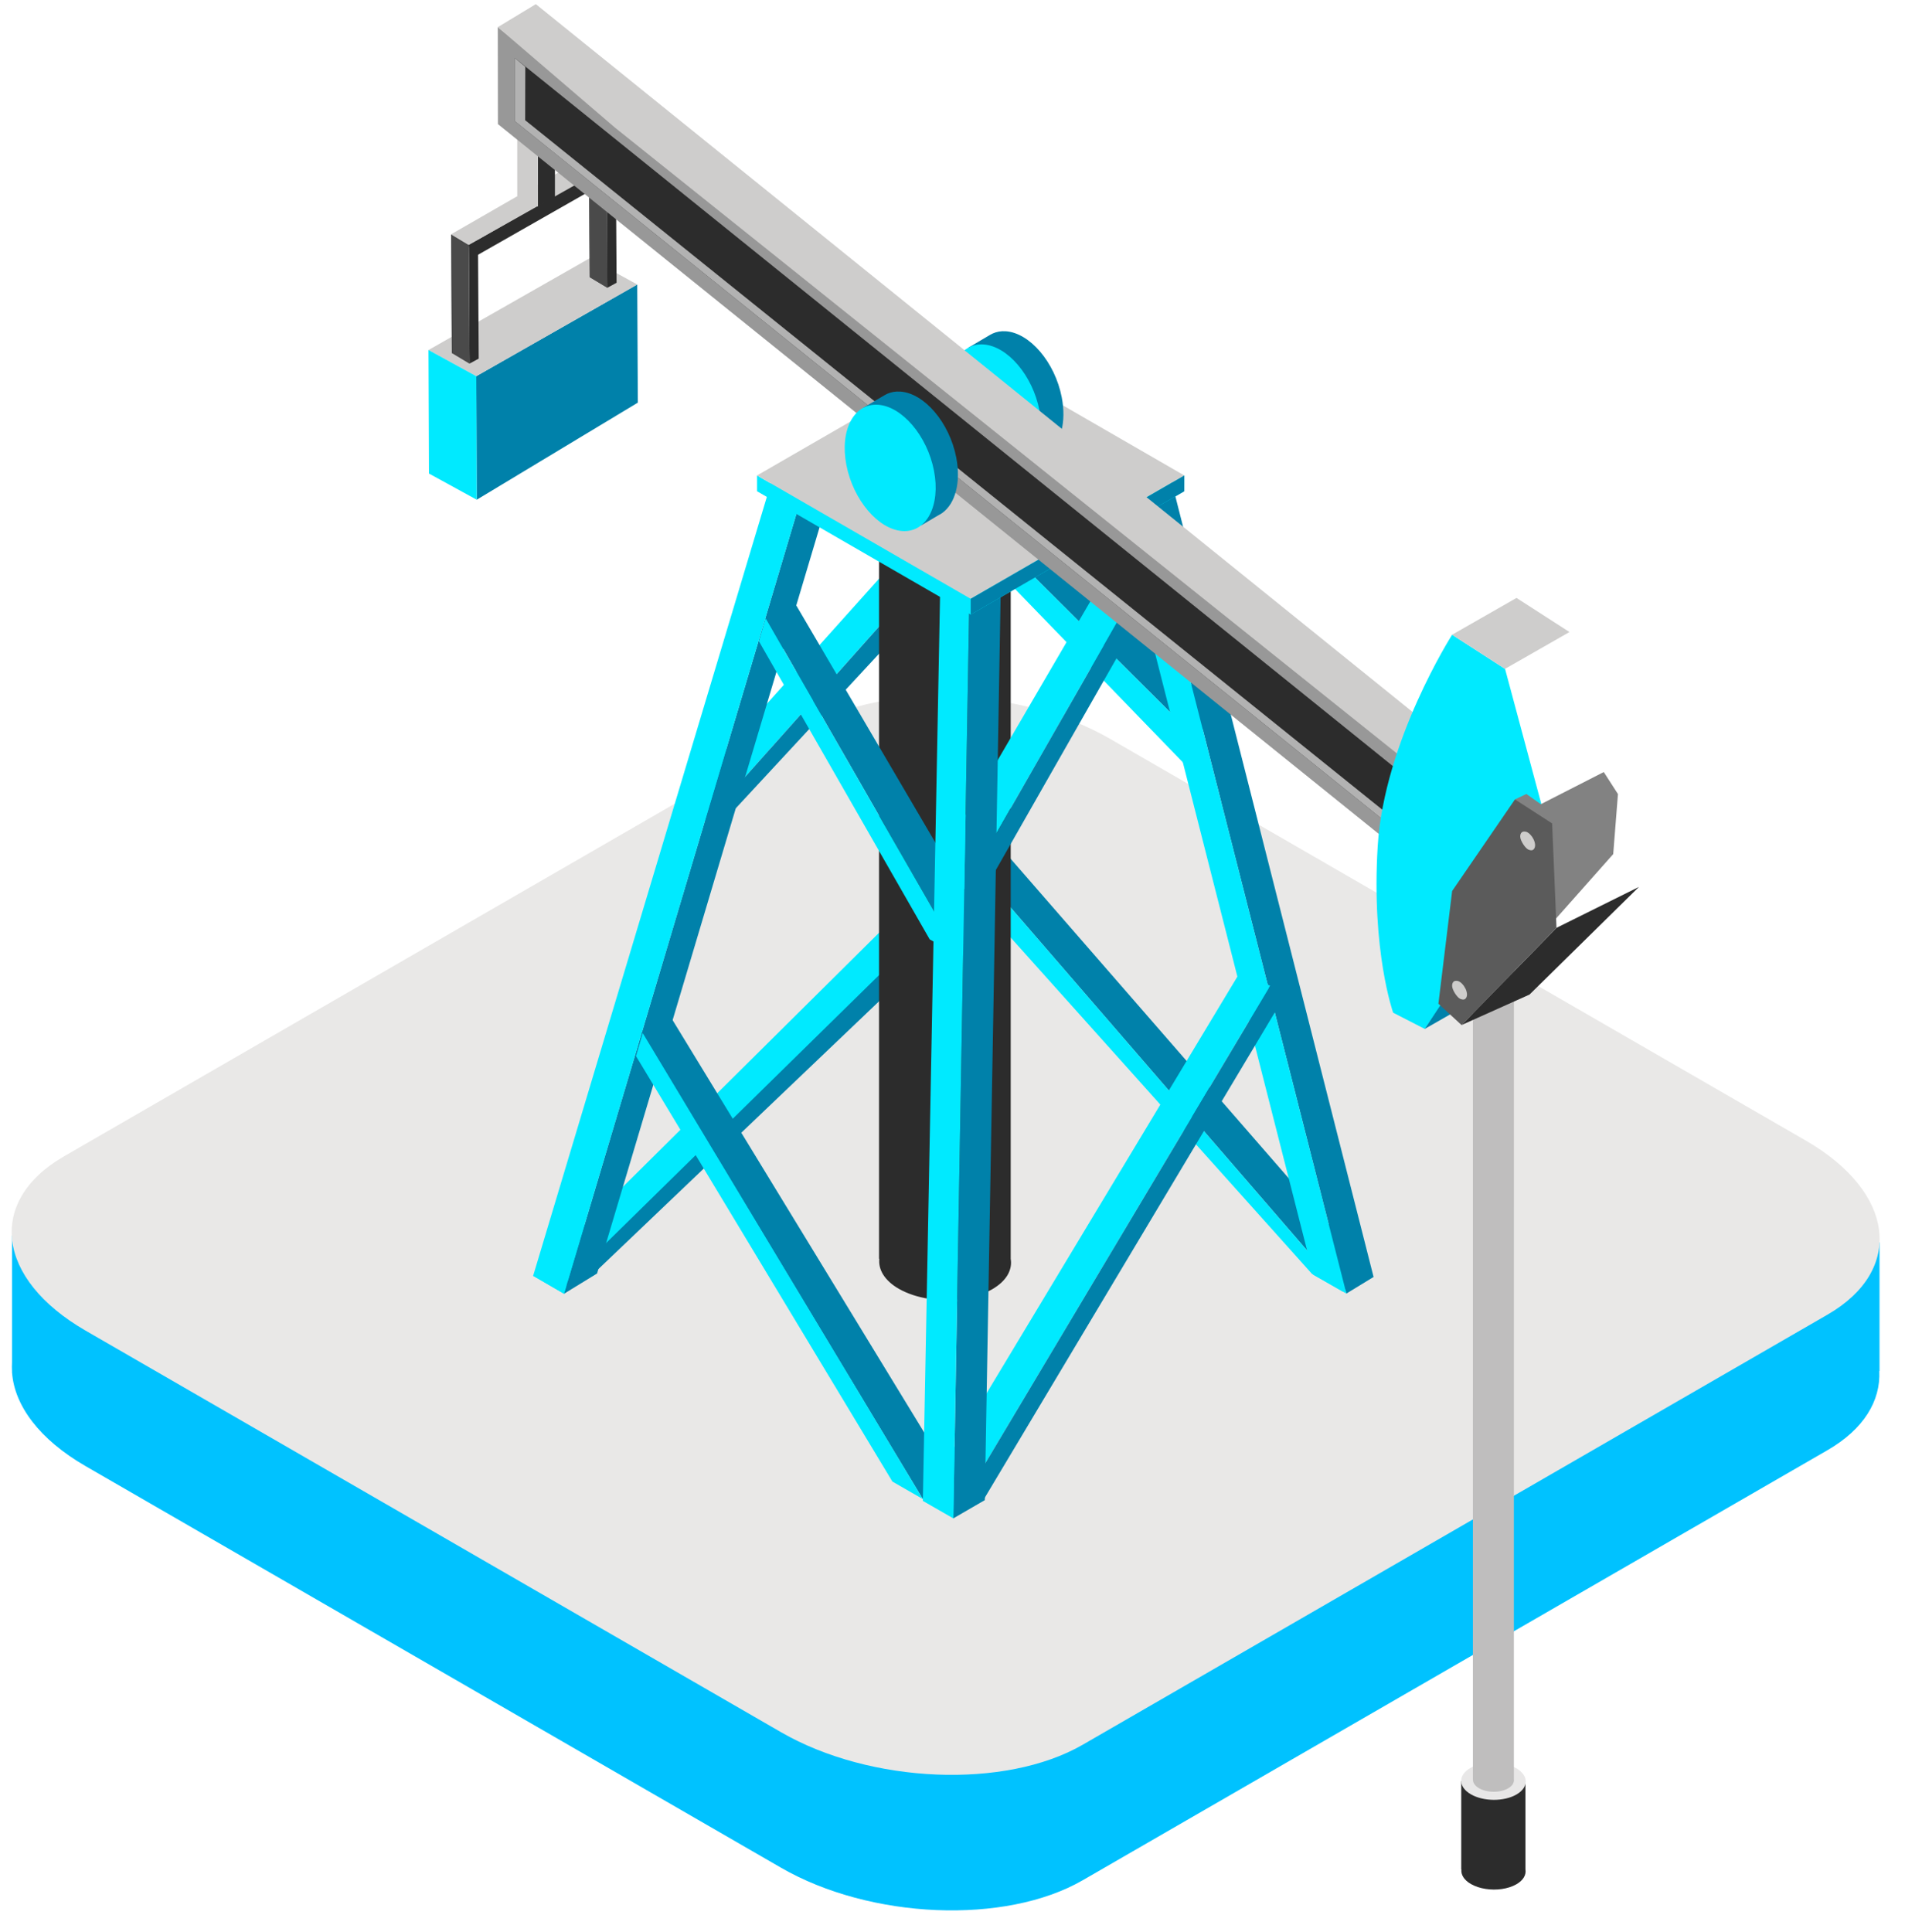 <svg width="72" height="73" viewBox="0 0 72 73" fill="none" xmlns="http://www.w3.org/2000/svg">
<path d="M71.028 51.812H71.037V46.95L61.999 44.613L41.959 33.043C38.586 31.095 33.483 30.883 30.561 32.571L10.035 44.421L0.454 46.69V51.489C0.447 51.596 0.449 51.705 0.454 51.812V51.886H0.457C0.553 53.117 1.486 54.394 3.233 55.402L29.521 70.58C32.897 72.528 37.999 72.74 40.921 71.053L69.068 54.802C70.446 54.007 71.083 52.931 71.028 51.812Z" fill="#00C2FF"/>
<path d="M69.068 49.681L40.921 65.932C37.999 67.618 32.896 67.406 29.521 65.459L3.233 50.282C-0.142 48.333 -0.508 45.387 2.414 43.7L30.561 27.45C33.483 25.762 38.586 25.974 41.959 27.922L68.249 43.1C71.623 45.047 71.99 47.994 69.068 49.681Z" fill="#E9E8E7"/>
<path d="M57.316 71.203C57 71.385 56.55 71.444 56.144 71.379C55.941 71.348 55.752 71.285 55.592 71.194C55.329 71.042 55.213 70.839 55.235 70.644H55.228V67.31H57.655V70.644C57.689 70.844 57.579 71.05 57.316 71.203Z" fill="#2C2C2C"/>
<path d="M57.302 66.816C56.822 66.538 56.05 66.534 55.577 66.807C55.104 67.08 55.111 67.526 55.591 67.804C56.07 68.081 56.842 68.085 57.314 67.813C57.787 67.539 57.782 67.093 57.302 66.816Z" fill="#E8E7E7"/>
<path d="M57.152 66.991C56.756 66.762 56.118 66.759 55.727 66.984C55.337 67.21 55.342 67.578 55.738 67.807C56.134 68.037 56.772 68.04 57.163 67.815C57.553 67.589 57.548 67.22 57.152 66.991Z" fill="#E8E7E7"/>
<path d="M57 67.58C56.799 67.697 56.512 67.734 56.252 67.693C56.123 67.673 56.001 67.633 55.9 67.575C55.732 67.477 55.658 67.349 55.671 67.223H55.668L55.67 36.608H57.219L57.217 67.223C57.239 67.352 57.169 67.483 57 67.58Z" fill="#BFBEBE"/>
<path d="M56.993 36.293C56.687 36.116 56.194 36.113 55.892 36.288C55.59 36.462 55.594 36.747 55.9 36.924C56.207 37.102 56.7 37.104 57.002 36.93C57.303 36.755 57.3 36.47 56.993 36.293Z" fill="#BFBEBE"/>
<path d="M37.041 19.757L45.097 27.784L46.288 27.094L38.174 19.231L37.041 19.757Z" fill="#0081AA"/>
<path d="M36.787 20.628L45.098 29.212V27.784L37.041 19.757L36.787 20.628Z" fill="#00EAFF"/>
<path d="M36.471 32.295L50.739 48.8L51.862 48.149L37.604 31.77L36.471 32.295Z" fill="#0081AA"/>
<path d="M36.477 33.507L49.587 48.139L50.739 48.801L36.471 32.295L36.477 33.507Z" fill="#00EAFF"/>
<path d="M25.475 30.508L26.669 31.036L35.925 20.643L34.792 20.119L25.475 30.508Z" fill="#00EAFF"/>
<path d="M26.67 31.036L27.816 30.537L36.18 21.515L35.926 20.644L26.67 31.036Z" fill="#0081AA"/>
<path d="M20.15 48.212L21.318 48.89L37.789 32.369L36.656 31.844L20.15 48.212Z" fill="#00EAFF"/>
<path d="M21.168 48.681L22.425 48.139L38.043 33.241L37.788 32.369L21.168 48.681Z" fill="#0081AA"/>
<path d="M37.505 48.717C36.856 49.092 35.934 49.212 35.099 49.079C34.685 49.014 34.294 48.887 33.967 48.7C33.428 48.387 33.19 47.973 33.235 47.57H33.223V16.287L38.2 13.604V47.57C38.27 47.982 38.045 48.404 37.505 48.717Z" fill="#2C2C2C"/>
<path d="M43.088 18.256L50.886 48.883L51.915 48.255L44.166 17.744L43.088 18.256Z" fill="#0081AA"/>
<path d="M41.848 17.584L49.636 48.172L50.887 48.883L43.088 18.256L41.848 17.584Z" fill="#00EAFF"/>
<path d="M41.848 17.59L43.089 18.262L44.166 17.744L42.925 17.073L41.848 17.59Z" fill="#CECDCC"/>
<path d="M21.316 48.89L22.566 48.124L31.464 18.288L30.273 18.84L21.316 48.89Z" fill="#0081AA"/>
<path d="M20.15 48.212L21.318 48.89L30.275 18.84L29.181 18.117L20.15 48.212Z" fill="#00EAFF"/>
<path d="M29.18 18.123L30.274 18.847L31.464 18.289L30.371 17.565L29.18 18.123Z" fill="#CECDCC"/>
<path d="M28.938 23.362L36.29 36.158L37.48 35.469L30.071 22.837L28.938 23.362Z" fill="#0081AA"/>
<path d="M28.684 24.234L35.138 35.497L36.29 36.158L28.937 23.363L28.684 24.234Z" fill="#00EAFF"/>
<path d="M24.254 39.018L34.88 56.649L36.032 55.938L25.387 38.493L24.254 39.018Z" fill="#0081AA"/>
<path d="M24.039 39.911L33.729 55.987L34.881 56.649L24.293 39.04L24.039 39.911Z" fill="#00EAFF"/>
<path d="M35.418 32.649L36.309 33.85L43.763 20.817L42.63 20.292L35.418 32.649Z" fill="#00EAFF"/>
<path d="M36.309 33.85L37.461 33.188L44.016 21.689L43.762 20.817L36.309 33.85Z" fill="#0081AA"/>
<path d="M34.881 56.649L36.033 57.318L48.007 37.251L46.874 36.727L34.881 56.649Z" fill="#00EAFF"/>
<path d="M36.033 57.318L37.184 56.656L48.262 38.123L48.008 37.252L36.033 57.318Z" fill="#0081AA"/>
<path d="M36.031 57.378L37.221 56.688L37.833 21.714L36.643 22.266L36.031 57.378Z" fill="#0081AA"/>
<path d="M34.879 56.717L36.031 57.378L36.642 22.272L35.548 21.549L34.879 56.717Z" fill="#00EAFF"/>
<path d="M34.977 15.782L36.024 16.287L37.231 15.633L36.184 15.129L34.977 15.782Z" fill="#949A75"/>
<path d="M36.686 13.904L29.129 18.265L28.613 17.968V18.564L36.686 23.224L44.759 18.564V17.968L44.243 18.265L36.686 13.904Z" fill="#00EAFF"/>
<path d="M28.613 17.967L36.687 22.628L44.76 17.967L36.687 13.307L28.613 17.967Z" fill="#CECDCC"/>
<path d="M36.688 23.224L44.76 18.564L44.761 17.968L36.688 22.628V23.224Z" fill="#0081AA"/>
<path d="M17.998 14.217L18.018 18.884L24.107 15.215L24.085 10.751L17.998 14.217Z" fill="#0081AA"/>
<path d="M16.193 13.229L17.999 14.217L24.086 10.751L22.28 9.763L16.193 13.229Z" fill="#CECDCC"/>
<path d="M16.195 13.227L16.213 17.895L18.019 18.884L18.002 14.216L16.195 13.227Z" fill="#00EAFF"/>
<path d="M22.928 6.387L22.956 10.874L23.304 10.685L23.276 6.198L22.928 6.387Z" fill="#2C2C2C"/>
<path d="M22.26 5.987L22.288 10.474L22.955 10.874L22.928 6.387L22.26 5.987Z" fill="#4A4A4A"/>
<path d="M22.26 5.991L22.288 10.474L22.955 10.874L22.928 6.39L22.26 5.991Z" fill="#4A4A4A"/>
<path d="M17.717 9.254L17.745 13.741L18.093 13.552L18.065 9.065L17.717 9.254Z" fill="#2C2C2C"/>
<path d="M17.049 8.854L17.077 13.341L17.744 13.741L17.717 9.254L17.049 8.854Z" fill="#989898"/>
<path d="M17.049 8.857L17.077 13.341L17.744 13.741L17.717 9.258L17.049 8.857Z" fill="#4A4A4A"/>
<path d="M17.83 9.763L23.231 6.686L23.292 6.072L17.717 9.254L17.83 9.763Z" fill="#2C2C2C"/>
<path d="M17.049 8.854L17.717 9.254L23.282 6.123L22.486 5.725L17.049 8.854Z" fill="#CECDCC"/>
<path d="M20.328 5.293L20.329 7.809L20.974 7.455L20.973 5.091L20.328 5.293Z" fill="#2C2C2C"/>
<path d="M19.549 4.898L19.55 7.41L20.329 7.809L20.328 5.296L19.549 4.898Z" fill="#CECDCC"/>
<path d="M38.008 12.518C37.83 12.507 37.666 12.537 37.519 12.603C37.484 12.618 37.45 12.636 37.416 12.656L37.41 12.66L36.59 13.144L37.006 13.089C36.768 13.504 36.685 14.111 36.819 14.8C37.072 16.099 37.999 17.2 38.9 17.285L38.801 17.578L39.469 17.183C39.509 17.164 39.548 17.141 39.585 17.116L39.608 17.101H39.604C40.087 16.752 40.313 15.959 40.128 15.009C39.871 13.691 38.922 12.576 38.008 12.518Z" fill="#0081AA"/>
<path d="M37.166 13.016C36.253 12.958 35.72 13.98 35.977 15.297C36.234 16.615 37.182 17.731 38.097 17.789C39.01 17.846 39.542 16.825 39.286 15.507C39.029 14.189 38.08 13.074 37.166 13.016Z" fill="#00EAFF"/>
<path d="M18.819 4.69L53.477 32.613L55.046 30.261L18.814 1.025L18.819 4.69Z" fill="#989898"/>
<path d="M19.453 4.571L53.375 31.865L54.39 30.358L19.453 2.188V4.571Z" fill="#2C2C2C"/>
<path d="M19.854 2.524L19.453 2.188V4.571L53.375 31.865L53.532 31.632L19.849 4.542L19.854 2.524Z" fill="#B2B2B2"/>
<path d="M18.814 1.026L23.235 4.816L55.047 30.273L56.485 29.404L20.252 0.157L18.814 1.026Z" fill="#CECDCC"/>
<path d="M53.477 32.613L54.54 31.98L56.496 29.405L55.045 30.261L53.477 32.613Z" fill="#121312"/>
<path d="M34.023 14.797C33.844 14.786 33.68 14.816 33.533 14.881C33.497 14.898 33.464 14.916 33.431 14.935L33.424 14.939L33.423 14.939L32.603 15.423L33.02 15.368C32.781 15.783 32.699 16.39 32.832 17.078C33.086 18.379 34.012 19.479 34.915 19.564L34.815 19.856L35.483 19.462C35.523 19.442 35.562 19.42 35.598 19.394L35.622 19.381L35.618 19.38C36.1 19.031 36.327 18.238 36.142 17.288C35.885 15.97 34.936 14.855 34.023 14.797Z" fill="#0081AA"/>
<path d="M33.181 15.295C32.267 15.237 31.734 16.259 31.99 17.576C32.248 18.894 33.196 20.009 34.111 20.068C35.024 20.125 35.556 19.104 35.3 17.785C35.043 16.468 34.094 15.353 33.181 15.295Z" fill="#00EAFF"/>
<path d="M54.884 23.986C54.884 23.986 52.317 27.999 52.071 31.973C51.826 35.948 52.655 38.269 52.655 38.269L53.849 38.882L58.664 31.907L56.884 25.276L54.884 23.986Z" fill="#00EAFF"/>
<path d="M54.883 23.986L56.883 25.275L59.318 23.884L57.317 22.595L54.883 23.986Z" fill="#CECDCC"/>
<path d="M53.848 38.882L56.282 37.491L58.239 35.267L60.897 30.516L58.462 31.907L53.848 38.882Z" fill="#0081AA"/>
<path d="M55.24 38.735L57.809 37.583L61.945 33.515L58.828 35.062L55.24 38.735Z" fill="#2C2C2C"/>
<path d="M58.236 30.39L57.69 30.003L57.257 30.209L55.24 38.735L60.972 32.275L61.151 30.007L60.615 29.175L58.236 30.39Z" fill="#828282"/>
<path d="M57.258 30.209L54.884 33.67L54.365 37.93L55.241 38.736L58.828 35.061L58.663 31.116L57.258 30.209Z" fill="#5B5B5B"/>
<path d="M55.428 37.467L55.429 37.466L55.427 37.462C55.409 37.394 55.376 37.328 55.334 37.267C55.331 37.262 55.33 37.255 55.326 37.249L55.323 37.251C55.277 37.189 55.225 37.132 55.164 37.098C55.137 37.082 55.111 37.073 55.086 37.066L55.085 37.07C54.969 37.043 54.883 37.103 54.883 37.255C54.883 37.408 55.075 37.699 55.192 37.747C55.31 37.795 55.377 37.773 55.418 37.697L55.419 37.697L55.42 37.695C55.436 37.665 55.446 37.626 55.446 37.58C55.446 37.544 55.438 37.504 55.428 37.467Z" fill="#CECDCC"/>
<path d="M58.002 31.825H58.003L58.001 31.821C57.983 31.753 57.95 31.687 57.909 31.626C57.905 31.62 57.904 31.614 57.9 31.608L57.896 31.61C57.851 31.548 57.799 31.491 57.738 31.457C57.711 31.441 57.685 31.432 57.66 31.426L57.659 31.429C57.542 31.402 57.457 31.462 57.457 31.614C57.457 31.767 57.649 32.057 57.767 32.106C57.884 32.155 57.952 32.133 57.992 32.056H57.994L57.994 32.054C58.011 32.023 58.02 31.986 58.02 31.939C58.02 31.902 58.012 31.863 58.002 31.825Z" fill="#CECDCC"/>
</svg>
